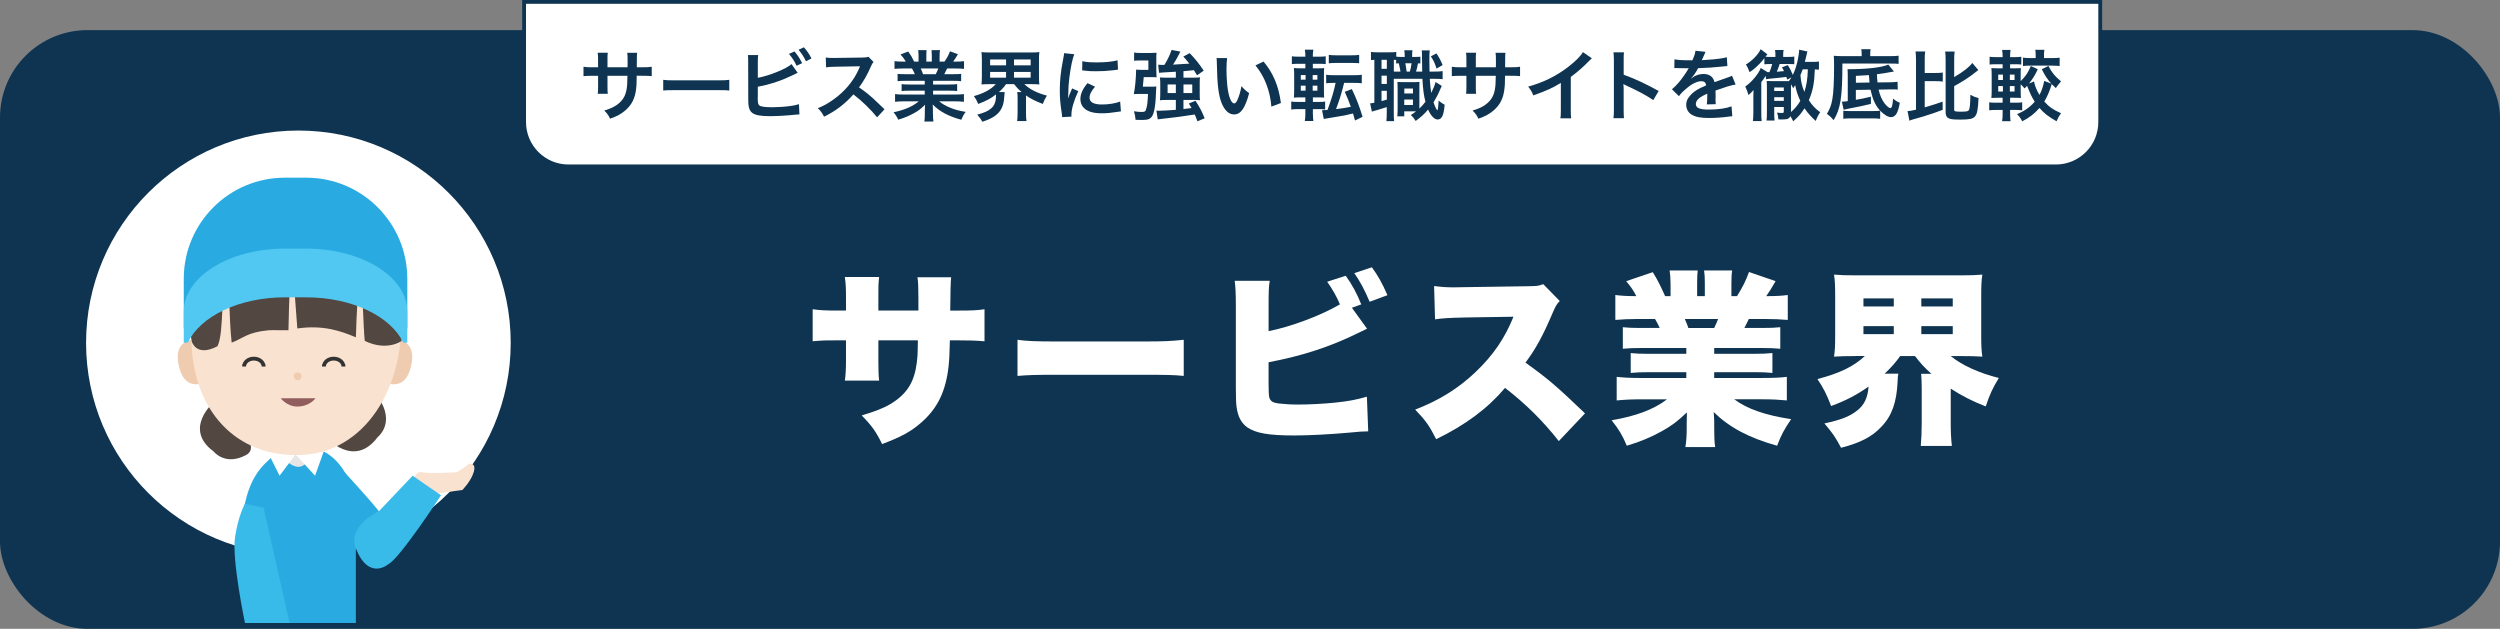 <?xml version="1.0" encoding="UTF-8"?> <svg xmlns="http://www.w3.org/2000/svg" id="Layer_2" viewBox="0 0 1307 328.75"><rect x="0" y="0" width="1307" height="328.75" fill="#808080" stroke="none"/><defs><style>.cls-1{fill:#f9e2cf;}.cls-2{fill:#e6e6e6;}.cls-3,.cls-4{fill:#fff;}.cls-5{fill:#efccaf;}.cls-6{fill:#915d5d;}.cls-7{fill:#0e3451;}.cls-8{fill:#29abe2;}.cls-9{fill:#38bbe8;}.cls-10{fill:#51c8f2;}.cls-11{fill:#534741;}.cls-4{stroke:#0e3451;}.cls-4,.cls-12{stroke-miterlimit:10;stroke-width:2px;}.cls-12{fill:none;stroke:#333;stroke-linecap:round;}</style></defs><g id="Layer_1-2"><g><rect class="cls-7" y="15.75" width="1307" height="313" rx="45.72" ry="45.72"></rect><circle class="cls-3" cx="156" cy="179.25" r="111"></circle><g><path class="cls-3" d="m480.14,162.37v-6.46c0-5.58-.1-8.52-.49-10.96h17.62q-.39,2.94-.49,17.42h3.82c7.34,0,10.08-.1,14.1-.69v16.74c-4.7-.39-7.44-.49-13.8-.49h-4.31c-.2,7.73-.29,9.89-.68,13.61-1.47,13.21-5.87,22.12-14.49,29.56-5.29,4.6-10.38,7.34-20.26,11.06-3.13-6.46-5.38-9.59-10.67-14.98,9.5-2.84,14.49-5.09,18.89-8.61,6.66-5.29,9.5-11.65,10.28-22.61.1-1.76.1-2.45.2-8.03h-20.65v10.96c0,4.8.1,7.44.39,10.08h-17.91c.39-2.74.59-5.97.59-10.28v-10.77h-3.62c-7.05,0-8.32,0-13.8.49v-16.74c4.4.59,6.36.69,14.09.69h3.33v-7.15c0-4.6-.1-6.75-.59-10.38h17.91c-.39,3.92-.39,4.21-.39,9.98v7.54h20.95Z"></path><path class="cls-3" d="m531.93,177.64c4.6.69,9.89.88,20.07.88h46.79c9.79,0,13.51-.2,20.07-.88v18.89c-4.7-.49-9-.59-20.16-.59h-46.59c-10.96,0-14.19.1-20.16.59v-18.89Z"></path><path class="cls-3" d="m714.69,171.86c-2.35,1.17-2.54,1.27-4.89,2.35-14.58,7.15-28.97,11.84-46.59,15.17v10.96q0,6.17.39,7.54c.59,1.86,1.86,2.64,4.7,3.03,3.43.39,6.46.59,10.38.59,5.58,0,13.21-.39,19.09-.98,7.24-.78,11.06-1.47,16.84-3.13l.69,18.11c-2.35,0-5.19.2-10.08.69-9.79.88-20.75,1.47-28.58,1.47-13.41,0-20.16-1.17-24.67-4.31-3.03-2.25-4.8-5.48-5.48-10.57-.29-1.96-.39-4.8-.39-10.38v-42.58c0-6.56-.2-9.89-.59-13.02h18.3c-.49,3.03-.59,5.48-.59,13.12v13.21c11.75-2.35,27.02-8.03,37.29-14-1.76-4.21-3.82-7.83-6.66-11.84l9.69-3.13c3.33,4.6,5.87,9.3,8.12,14.98l-4.89,1.76,7.93,10.96Zm2.54-32.11c3.13,4.31,5.48,8.42,8.12,14.58l-9.3,3.43c-2.74-6.46-5.09-10.77-8.03-14.98l9.2-3.03Z"></path><path class="cls-3" d="m814.93,230.59c-8.52-10.77-17.13-19.28-28.09-27.8-9.2,10.87-20.85,19.48-36.02,26.82-3.43-6.85-5.48-9.79-10.96-15.47,12.73-4.89,22.81-11.26,31.71-19.77,9.1-8.71,15.08-17.42,19.68-28.78l-25.45.39c-8.42.2-11.55.39-15.56.98l-.49-17.42c3.82.49,6.46.69,10.28.69.78,0,2.64,0,5.48-.1l33.48-.49c4.6-.1,5.19-.1,7.83-1.08l8.61,8.81c-1.47,1.47-2.05,2.45-3.52,5.78-5.19,12.24-8.91,19.09-14.39,26.43,11.84,8.52,15.86,11.94,31.13,26.53l-13.7,14.49Z"></path><path class="cls-3" d="m857.91,181.94c-4.21,0-6.46.1-9.49.39v-11.26c2.84.29,4.99.39,9.49.39h9.79c-.98-2.15-1.37-2.84-2.45-4.7h-8.61c-4.7,0-8.81.2-12.14.49v-13.02c3.13.39,5.68.59,10.96.59-1.47-2.94-2.54-4.5-5.29-7.83l13.9-4.7c2.64,4.31,3.62,6.26,6.46,12.53h2.84v-6.36c0-2.74-.2-5.09-.49-7.05h14.68c-.2,1.66-.29,3.52-.29,6.36v7.05h4.01v-7.05c0-2.74-.1-4.5-.39-6.36h14.68c-.29,1.66-.39,4.11-.39,7.05v6.36h2.94c3.13-5.09,4.5-7.83,6.26-12.63l13.9,4.8c-1.96,3.43-3.13,5.29-4.89,7.83,5.87,0,8.03-.2,11.26-.59v13.02c-3.33-.29-7.54-.49-12.24-.49h-8.12c-1.17,2.54-1.47,2.94-2.35,4.7h9.2c4.4,0,6.66-.1,9.59-.39v11.26c-3.13-.29-5.29-.39-9.59-.39h-24.96v3.03h20.85c4.11,0,6.66-.1,9.59-.39v10.38c-2.84-.29-5.48-.39-9.59-.39h-20.85v3.03h25.45c5.68,0,9.69-.2,12.53-.59v12.33c-4.11-.39-7.63-.59-12.43-.59h-15.07c6.66,4.99,16.15,8.32,29.76,10.38-3.72,5.48-5.19,8.22-7.34,13.9-14.68-4.11-24.86-9.49-33.18-17.62.2,2.64.29,3.13.29,5.58v3.13c0,4.11.1,6.95.49,9.59h-15.56c.49-3.03.69-5.77.69-9.69v-2.94c0-2.45,0-2.74.1-5.48-5.09,4.8-7.93,6.95-13.21,9.89-5.68,3.13-11.06,5.38-18.21,7.54-2.15-5.19-4.11-8.52-7.93-13.31,13.02-2.25,22.02-5.68,28.97-10.96h-13.7c-4.89,0-8.71.2-12.63.59v-12.33c3.43.39,7.24.59,12.53.59h23.88v-3.03h-19.58c-4.11,0-6.75.1-9.49.39v-10.38c2.74.29,5.29.39,9.49.39h19.58v-3.03h-23.69Zm38.27-10.47c.98-2.06,1.27-2.74,2.06-4.7h-17.42c1.08,2.45,1.37,3.23,1.86,4.7h13.51Z"></path><path class="cls-3" d="m970.29,186.15c-5.09,0-8.42.1-11.45.29.49-3.33.59-5.97.59-11.16v-20.36c0-5.29-.1-8.03-.59-11.35,3.23.29,6.17.39,11.75.39h54.13c5.48,0,8.42-.1,11.65-.39-.49,3.03-.59,5.97-.59,11.35v20.36c0,5.19.1,8.12.59,11.16-3.13-.2-6.46-.29-11.65-.29h-4.89c5.87,4.8,14.88,8.91,25.16,11.45-3.33,5.48-4.8,8.71-6.85,14.88-7.24-2.84-12.33-5.48-18.3-9.3v18.3c0,4.5.2,8.22.59,11.65h-16.25c.29-3.52.49-7.15.49-11.75v-18.01c0-3.33-.1-5.77-.29-7.93h5.38c-3.72-3.33-5.58-5.38-8.61-9.3h-7.73c-2.64,3.62-4.31,5.58-8.12,9.2h7.15c-.29,1.27-.29,2.15-.39,4.21-.49,10.67-2.94,17.81-8.42,23.49-4.89,5.29-10.96,8.42-21.14,11.06-2.84-5.38-4.21-7.44-8.71-12.73,8.61-1.86,13.02-3.52,17.13-6.75,3.72-2.84,5.58-6.85,5.97-12.53-6.07,4.31-11.84,7.34-19.58,10.18-2.35-6.07-3.82-9.1-7.15-14.1,11.65-3.03,19.09-6.66,24.77-12.04h-4.6Zm3.92-25.94h15.86v-4.21h-15.86v4.21Zm0,14.49h15.86v-4.21h-15.86v4.21Zm30.25-14.49h16.44v-4.21h-16.44v4.21Zm0,14.49h16.44v-4.21h-16.44v4.21Z"></path></g><path class="cls-4" d="m274,1h824v62.82c0,12.79-10.38,23.18-23.18,23.18H297.18c-12.79,0-23.18-10.38-23.18-23.18V1h0Z"></path><g><path class="cls-7" d="m328.07,35.16l.04-1.81v-1.29c0-2.66-.04-3.55-.2-4.47h5.2c-.12.93-.16,1.13-.16,2.7q0,2.46-.04,4.88h2.58c2.86,0,3.67-.04,5.24-.28v4.92c-1.41-.16-2.5-.2-5.16-.2h-2.7c-.08,4.84-.08,5.12-.28,6.65-.56,5.16-2.3,8.58-5.8,11.57-2.18,1.85-4.15,2.9-7.86,4.23-.77-1.73-1.29-2.5-3.02-4.27,3.83-1.17,5.76-2.14,7.7-3.83,2.74-2.38,3.91-5.04,4.27-9.67.08-.93.08-1.89.16-4.67h-10.44v6.04c0,1.69.04,2.34.16,3.39h-5.24c.12-.89.16-1.98.16-3.47v-5.96h-2.46c-2.66,0-3.75.04-5.16.2v-4.92c1.57.24,2.38.28,5.24.28h2.38v-4.03c0-1.69-.04-2.54-.2-3.59h5.28c-.16,1.33-.16,1.41-.16,3.47v4.15h10.48Z"></path><path class="cls-7" d="m346.73,41.73c1.77.24,2.54.28,6.53.28h21.48c3.99,0,4.76-.04,6.53-.28v5.6c-1.61-.2-2.06-.2-6.57-.2h-21.4c-4.51,0-4.96,0-6.57.2v-5.6Z"></path><path class="cls-7" d="m396.19,40.68c6.09-1.13,14.99-4.72,17.61-7.17l3.22,4.55c-.28.12-1.49.69-3.63,1.73-5.48,2.62-11.12,4.43-17.21,5.56v5.32c-.04.2-.04.4-.04.52,0,2.34.16,3.26.73,3.83.68.73,2.98,1.05,6.89,1.05,2.7,0,6.41-.24,9.35-.64,1.93-.24,2.82-.44,4.59-.97l.24,5.36c-.85,0-1.05.04-5.32.44-2.38.24-7.46.48-9.91.48-5.08,0-7.86-.52-9.43-1.73-1.13-.85-1.73-2.14-1.97-4.11-.08-.69-.12-1.37-.12-3.71l-.04-18.7c0-2.06,0-2.7-.16-3.71h5.4c-.16.97-.2,1.69-.2,3.75v8.14Zm19.14-13.78c1.61,1.81,2.7,3.47,4.03,6.13l-2.9,1.33c-1.25-2.58-2.3-4.19-3.99-6.17l2.86-1.29Zm6.04,5.12c-1.09-2.22-2.34-4.15-3.87-6l2.78-1.29c1.77,2.02,2.86,3.59,3.95,5.84l-2.86,1.45Z"></path><path class="cls-7" d="m458.54,61.32c-3.34-4.11-7.98-8.62-12.37-11.97-4.55,5.08-9.19,8.62-15.35,11.65-1.13-2.1-1.61-2.74-3.26-4.47,3.1-1.21,5.04-2.3,8.06-4.43,6.08-4.27,10.92-10.11,13.54-16.4l.44-1.05q-.64.04-13.34.24c-1.93.04-3.02.12-4.39.32l-.16-5.16c1.13.2,1.89.24,3.55.24h.97l14.19-.2c2.26-.04,2.58-.08,3.59-.44l2.66,2.74c-.52.6-.85,1.17-1.29,2.18-1.85,4.31-3.83,7.82-6.29,11.12,2.54,1.69,4.71,3.39,7.46,5.84q1.01.89,5.88,5.6l-3.87,4.19Z"></path><path class="cls-7" d="m473.41,42.25c-1.85,0-2.9.04-4.15.2v-3.83c1.13.12,2.18.16,4.15.16h4.88c-.6-1.29-1.05-2.22-1.49-2.98h-4.35c-1.97,0-3.51.08-4.8.2v-4.03c1.25.16,2.54.24,4.59.24h1.29c-.77-1.41-1.25-2.06-2.74-3.75l4.03-1.53c1.37,1.89,1.93,2.86,3.1,5.28h2.3v-2.86c0-1.21-.08-2.34-.2-3.14h4.39c-.08.73-.12,1.61-.12,2.98v3.02h2.86v-3.02c0-1.29-.04-2.22-.12-2.98h4.39c-.12.77-.2,1.85-.2,3.14v2.86h2.54c1.41-2.02,2.18-3.43,2.9-5.4l4.15,1.53c-.97,1.61-1.61,2.62-2.5,3.87h1.13c2.1,0,3.34-.08,4.55-.24v4.03c-1.25-.12-2.82-.2-4.8-.2h-4.03c-.77,1.61-.93,1.97-1.49,2.98h4.67c1.97,0,2.98-.04,4.15-.16v3.83c-1.25-.16-2.26-.2-4.15-.2h-10.52v1.93h8.42c1.81,0,3.02-.04,4.15-.2v3.63c-1.13-.16-2.38-.2-4.15-.2h-8.42v2.02h11.24c2.3,0,3.71-.08,4.88-.24v4.03c-1.49-.16-2.98-.24-4.84-.24h-8.1c1.37,1.17,3.18,2.26,5.48,3.22,2.58,1.09,4.67,1.65,8.38,2.3-1.13,1.53-1.61,2.42-2.3,4.11-6.77-1.85-11.32-4.31-14.95-7.98.12,1.53.12,1.89.12,2.86v1.97c0,1.69.08,2.94.28,4.07h-4.75c.16-1.17.24-2.5.24-4.11v-1.93c0-.93,0-1.09.12-2.74-1.89,1.93-3.38,3.1-5.8,4.43-2.58,1.41-5.04,2.46-8.22,3.39-.64-1.41-1.41-2.62-2.46-3.87,5.88-1.25,9.95-3.02,13.18-5.72h-7.5c-1.89,0-3.34.08-4.88.24v-4.03c1.29.16,2.66.24,4.83.24h10.68v-2.02h-7.98c-1.77,0-2.98.04-4.11.2v-3.63c1.13.16,2.3.2,4.11.2h7.98v-1.93h-10.08Zm15.8-3.47c.6-1.17.93-1.89,1.33-2.98h-9.19c.56,1.21.81,1.81,1.21,2.98h6.65Z"></path><path class="cls-7" d="m517.35,43.99c-1.73,0-3.02.04-4.23.16.12-1.25.2-2.3.2-4.19v-8.42c0-2.02-.08-3.02-.2-4.31,1.25.16,2.38.2,4.31.2h21.6c1.93,0,3.02-.04,4.35-.2-.16,1.17-.2,2.26-.2,4.31v8.42c0,1.97.04,3.06.2,4.19-1.29-.12-2.54-.16-4.31-.16h-3.55c2.74,2.66,6.69,4.67,11.81,6-.97,1.49-1.41,2.38-2.14,4.35-3.55-1.33-6.49-2.78-8.79-4.43v8.95c0,1.77.04,3.1.24,4.43h-4.88c.16-1.25.24-2.54.24-4.47v-7.5c0-1.49-.08-2.3-.2-3.18h2.34c-1.89-1.61-2.5-2.26-3.99-4.15h-4.19c-1.17,1.65-1.93,2.54-3.75,4.15h3.02c-.08.44-.12.93-.16,1.85-.28,7.5-3.3,11.04-11.49,13.66-.85-1.49-1.17-1.97-2.7-3.71,3.83-1.05,5.68-1.85,7.37-3.34,1.65-1.41,2.46-3.59,2.46-6.69,0-.08-.04-.28-.04-.52-2.62,2.06-5.16,3.43-9.27,4.96-.85-2.02-1.21-2.66-2.26-4.11,5.16-1.41,8.99-3.51,11.45-6.25h-3.26Zm.28-9.83h8.34v-3.06h-8.34v3.06Zm0,6.45h8.34v-3.02h-8.34v3.02Zm12.49-6.45h8.71v-3.06h-8.71v3.06Zm0,6.45h8.71v-3.02h-8.71v3.02Z"></path><path class="cls-7" d="m555.31,61.24c-.04-.73-.08-.97-.2-1.89-.77-4.88-1.05-7.98-1.05-12.05,0-5.2.48-9.79,1.65-15.76.44-2.26.52-2.66.6-3.75l5.32.56c-.97,2.38-1.89,6.89-2.54,12.05-.4,3.02-.56,5.4-.6,8.91,0,.89-.04,1.21-.08,2.22.44-1.41.52-1.69,2.1-5.32l3.22,1.45c-2.22,4.67-3.59,9.35-3.59,12.21,0,.24,0,.56.04,1.09l-4.88.28Zm17.17-15.92c-2.01,2.34-2.86,4.07-2.86,5.8,0,2.3,2.22,3.51,6.41,3.51,3.55,0,7.05-.56,9.59-1.53l.4,5.12c-.56.04-.72.08-1.65.24-3.22.52-5.68.77-8.34.77-5,0-8.22-1.13-9.99-3.51-.77-1.01-1.21-2.5-1.21-3.95,0-2.62,1.21-5.32,3.71-8.3l3.95,1.85Zm-6.65-13.34c1.81.48,3.95.64,7.46.64,4.47,0,8.3-.36,10.96-1.09l.24,4.88c-.32.04-.93.12-2.86.36-2.58.32-5.64.48-8.62.48s-2.98,0-7.25-.44l.08-4.84Z"></path><path class="cls-7" d="m601.71,45.32c1.33,0,2.1-.04,2.82-.12-.08.81-.08,1.09-.12,1.93-.24,6.04-.4,7.74-1.01,10.68-.52,2.46-1.29,3.71-2.7,4.39-.81.36-1.81.52-3.51.52-1.25,0-2.3-.04-3.51-.08-.16-1.85-.32-2.7-.85-4.47,1.49.24,2.98.36,3.95.36,1.49,0,1.97-.2,2.26-1.01.68-1.69,1.01-4.39,1.13-8.42h-4.63c-1.09,0-1.85.04-2.78.08.69-3.43,1.13-8.18,1.21-12.81.89.12,1.37.16,3.34.16h3.06v-4.92h-3.95c-1.65,0-2.66.04-3.51.16v-4.31c.89.2,1.89.24,3.75.24h4.88c1.33,0,2.18-.04,3.1-.12-.12,1.05-.12,1.85-.12,3.06v6.04c0,1.21.04,2.46.12,3.75-.81-.08-1.57-.12-2.86-.12h-3.83q-.28,3.43-.48,5h4.23Zm13.02-7.82c-5.36.28-8.3.48-8.79.56l-.44-4.23c.65.08,1.25.12,2.1.12q.28,0,1.17-.04c1.85-3.06,2.82-5.16,3.71-7.78l4.63.85q-.44.89-1.49,2.82c-.77,1.45-1.25,2.3-2.38,3.99,2.98-.16,5.84-.32,8.54-.52-.93-1.21-1.53-1.89-3.14-3.71l3.34-1.77c2.78,2.86,4.96,5.6,7.33,9.15l-3.51,2.42c-.77-1.37-1.09-1.81-1.61-2.66-2.22.24-3.55.36-5.48.52v3.38h5.44c1.45,0,2.18-.04,3.22-.16-.16.93-.16,1.57-.16,2.82v6c0,1.37,0,2.1.16,3.14-1.05-.12-2.14-.16-3.34-.16h-5.32v4.76q2.18-.24,4.23-.52c-.4-.73-.72-1.25-1.41-2.38l3.47-1.41c2.46,3.83,3.14,5.2,4.8,9.15l-3.79,1.57c-.69-1.85-.93-2.54-1.41-3.55-4.92.81-11.81,1.73-16.64,2.22-1.89.2-1.97.2-2.7.32l-.69-4.59c.52.08.81.08,1.21.08,1.65,0,5.36-.2,8.95-.48v-5.16h-4.84c-1.49,0-2.38.04-3.47.16.08-.97.16-1.97.16-3.18v-5.76c0-1.05-.08-2.06-.16-2.98,1.01.08,1.85.12,3.39.12h4.92v-3.1Zm-4.31,6.65v4.51h4.31v-4.51h-4.31Zm8.3,4.51h4.59v-4.51h-4.59v4.51Z"></path><path class="cls-7" d="m641.53,30.37c-.2,1.49-.32,3.47-.32,6.12,0,3.51.32,8.34.77,10.8.68,4.19,1.97,6.77,3.26,6.77.6,0,1.17-.6,1.65-1.73.97-2.18,1.69-4.59,2.14-7.29,1.41,1.61,2.06,2.22,4.03,3.67-2.1,7.86-4.43,11.12-7.86,11.12-2.7,0-4.88-1.97-6.49-5.84-1.65-4.03-2.38-9.87-2.54-21.04-.04-1.41-.04-1.69-.16-2.58h5.52Zm19.06,1.81c5.08,6.09,7.9,12.81,9.07,21.68l-5,1.89c-.24-3.79-1.17-7.98-2.58-11.65-1.37-3.67-3.3-6.93-5.72-9.91l4.23-2.02Z"></path><path class="cls-7" d="m686.39,59.7c0,1.29.08,2.3.24,3.55h-4.47c.2-1.29.28-2.34.28-3.75v-2.46h-3.47c-1.69,0-2.74.04-3.91.24v-4.19c1.09.16,1.89.2,3.71.2h3.67v-2.38h-1.89c-1.81,0-2.78.04-4.11.12.12-1.29.16-2.62.16-4.51v-6.73c0-1.93-.04-2.98-.16-4.23,1.13.12,1.89.16,4.03.16h1.97v-2.38h-3.34c-1.73,0-2.5.04-3.71.16v-4.07c1.09.16,1.93.2,3.91.2h3.14v-.4c0-1.21-.08-2.14-.24-3.26h4.43c-.2,1.09-.28,2.01-.28,3.26v.4h2.82c1.97,0,2.78-.04,3.91-.2v4.07c-1.17-.12-1.73-.16-3.71-.16h-3.02v2.38h2.54c1.85,0,2.62-.04,3.38-.12-.08.85-.12,1.77-.12,3.91v7.17c0,2.42.04,3.38.12,4.35-.81-.08-1.61-.12-3.55-.12h-2.34v2.38h3.1c1.49,0,2.18-.04,3.3-.2v4.15c-1.13-.16-2.01-.2-3.67-.2h-2.74v2.66Zm-6.33-20.47v2.42h2.5v-2.42h-2.5Zm0,5.56v2.62h2.5v-2.62h-2.5Zm8.67-3.14v-2.42h-2.46v2.42h2.46Zm0,5.76v-2.62h-2.46v2.62h2.46Zm8.42-4.07c-1.61,0-2.7.04-3.83.2v-4.47c1.13.2,2.18.24,3.95.24h10.72c1.81,0,2.82-.04,3.95-.24v4.47c-1.13-.16-2.26-.2-3.95-.2h-5.28c-1.25,5.16-2.58,9.39-4.23,13.7,3.26-.4,5.24-.73,7.74-1.21-1.13-3.14-1.89-5-3.18-7.82l3.71-1.45c2.5,5.28,3.87,8.83,5.6,14.51l-3.95,1.93q-.48-1.85-1.05-3.67c-1.65.4-2.66.64-4.35,1.01-.73.12-3.59.6-8.58,1.45-1.45.24-1.69.28-2.34.4l-.93-4.55c1.05-.04,1.57-.04,2.86-.16,2.02-5.36,3.59-10.6,4.23-14.14h-1.09Zm-2.46-14.67c1.09.2,1.93.24,3.91.24h8.1c1.93,0,2.78-.04,3.87-.24v4.35c-.16.04-.24.04-.32.04t-.64-.08c-.6-.04-1.69-.08-2.9-.08h-8.1c-1.85,0-2.82.04-3.91.2v-4.43Z"></path><path class="cls-7" d="m742.61,33.19q-.93-.08-1.29-.08c-.28,1.65-.6,3.02-1.01,4.31h3.22q-.08-2.82-.12-8.18c0-1.61-.04-1.97-.12-2.9h4.19c-.2,1.41-.2,2.06-.2,5.12,0,1.41.04,4.76.08,5.96h2.34c2.42,0,3.22-.04,4.51-.24v4.23c-1.49-.16-2.14-.2-4.51-.2h-2.22c.2,3.14.44,5.28.77,7.38,1.05-2.06,2.01-4.43,2.26-5.72l3.26,2.06c-.24.48-.56,1.21-.89,1.93-.89,2.18-2.26,4.8-3.43,6.65.56,1.65.89,2.46,1.37,3.3.36.65.52.85.6.85.28,0,.56-1.89.68-5.08,1.05.93,2.18,1.69,3.18,2.18-.32,3.1-.64,4.67-1.17,5.88-.56,1.21-1.45,1.85-2.5,1.85-1.69,0-3.59-1.93-5-5.2-2.01,2.38-3.71,3.91-6.49,5.96-1.01-1.61-1.41-2.06-2.54-3.1,1.41-.93,1.93-1.29,2.74-1.93h-6.17v2.62h-3.63c.08-1.17.16-2.18.16-3.51v-10.92c0-1.77-.04-2.26-.12-3.59.68.08,1.13.12,2.54.12h6.41c1.17,0,1.69-.04,2.62-.12-.08.93-.08,1.53-.08,3.59v10.36c1.13-1.09,2.06-2.14,3.18-3.55-.89-3.34-1.25-6.17-1.61-12.01h-14.95v17.85c0,2.1.04,3.1.2,4.27h-4.07c.12-1.17.2-2.42.2-4.31v-3.02c-1.77.56-3.67,1.17-5.08,1.57-1.89.48-2.01.52-2.7.81l-.93-4.35c.44,0,1.05-.08,2.22-.32v-22.45c-.85.04-1.21.08-1.77.16v-4.27c.85.12,1.77.2,3.38.2h6.33c1.73,0,2.58-.04,3.51-.2v2.46c.81.12,1.45.16,2.5.16h1.93v-.24c0-1.61-.08-2.34-.24-3.26h4.31c-.16.93-.2,1.69-.2,3.26v.24h1.45c1.45,0,2.05-.04,2.86-.12v3.55Zm-20.35,2.78h2.78v-4.71h-2.78v4.71Zm0,7.9h2.78v-4.31h-2.78v4.31Zm0,8.99c1.33-.32,1.69-.44,2.78-.77v-4.63h-2.78v5.4Zm9.91-15.43c-.2-1.21-.48-2.7-.89-4.35-.6.04-.77.04-1.37.12v-1.85c-.56-.04-.73-.04-1.21-.08v6.17h3.47Zm1.97,17.45h4.55v-2.86h-4.55v2.86Zm.04-6h4.51v-2.58h-4.51v2.58Zm.52-15.8c.24,1.17.48,2.62.68,4.35h1.69c.36-1.25.69-2.74.89-4.35h-3.26Zm16.28-5.16c1.45,2.22,2.14,3.51,3.22,6.08l-3.18,1.85c-.93-2.9-1.53-4.19-2.98-6.37l2.94-1.57Z"></path><path class="cls-7" d="m782.03,35.16l.04-1.81v-1.29c0-2.66-.04-3.55-.2-4.47h5.2c-.12.93-.16,1.13-.16,2.7q0,2.46-.04,4.88h2.58c2.86,0,3.67-.04,5.24-.28v4.92c-1.41-.16-2.5-.2-5.16-.2h-2.7c-.08,4.84-.08,5.12-.28,6.65-.56,5.16-2.3,8.58-5.8,11.57-2.18,1.85-4.15,2.9-7.86,4.23-.77-1.73-1.29-2.5-3.02-4.27,3.83-1.17,5.76-2.14,7.7-3.83,2.74-2.38,3.91-5.04,4.27-9.67.08-.93.08-1.89.16-4.67h-10.44v6.04c0,1.69.04,2.34.16,3.39h-5.24c.12-.89.16-1.98.16-3.47v-5.96h-2.46c-2.66,0-3.75.04-5.16.2v-4.92c1.57.24,2.38.28,5.24.28h2.38v-4.03c0-1.69-.04-2.54-.2-3.59h5.28c-.16,1.33-.16,1.41-.16,3.47v4.15h10.48Z"></path><path class="cls-7" d="m832.21,30.49c-.68.6-.89.77-1.49,1.41-3.02,3.14-6.04,5.76-9.51,8.3v17.21c0,2.22.04,3.39.2,4.47h-5.64c.2-1.17.24-1.97.24-4.35v-14.19c-4.71,2.82-6.97,3.87-14.39,6.53-.85-2.1-1.29-2.78-2.7-4.59,7.98-2.18,14.75-5.52,21.16-10.48,3.59-2.78,6.33-5.56,7.5-7.54l4.63,3.22Z"></path><path class="cls-7" d="m843.5,61.8c.2-1.29.24-2.38.24-4.51v-25.83c0-1.97-.08-3.02-.24-4.11h5.52c-.16,1.21-.16,1.73-.16,4.23v7.5c5.52,1.93,11.85,4.88,18.29,8.5l-2.82,4.76c-3.34-2.3-7.54-4.59-14.27-7.7-.93-.44-1.05-.48-1.37-.69.12,1.13.16,1.61.16,2.74v10.64c0,2.1.04,3.14.16,4.47h-5.52Z"></path><path class="cls-7" d="m875.42,31.01c1.65.36,4.23.52,9.35.52,1.09-2.42,1.45-3.63,1.61-5l5.28.56q-.24.4-1.61,3.63c-.2.44-.28.56-.36.73q.32-.04,2.54-.16c4.67-.28,8.34-.73,10.56-1.37l.28,4.59q-1.13.08-3.18.32c-2.94.36-8.06.69-12.13.81-1.17,2.3-2.3,3.91-3.71,5.36l.04.08q.28-.2.81-.6c1.49-1.13,3.63-1.81,5.68-1.81,3.14,0,5.12,1.49,5.76,4.27,3.1-1.13,5.16-1.85,6.17-2.18,2.18-.77,2.34-.81,2.98-1.21l1.89,4.63c-1.13.16-2.34.48-4.47,1.09-.56.16-2.58.85-6.04,2.06v.44q.04,1.05.04,1.61v1.61c-.04.69-.04,1.05-.04,1.33,0,.89.04,1.45.12,2.14l-4.67.12c.16-.73.24-2.78.24-4.67v-.97c-1.97.93-3.02,1.49-3.87,2.1-1.41,1.05-2.1,2.14-2.1,3.3,0,2.1,1.93,2.94,6.81,2.94s8.99-.6,11.85-1.69l.4,5.2c-.69,0-.89.04-1.85.16-2.9.44-6.77.73-10.32.73-4.27,0-6.93-.48-8.99-1.69-1.85-1.05-2.94-2.98-2.94-5.2,0-1.65.48-2.94,1.77-4.47,1.81-2.26,4.11-3.79,8.66-5.68-.2-1.49-1.01-2.18-2.46-2.18-2.34,0-5.16,1.41-8.26,4.15-1.69,1.41-2.62,2.42-3.51,3.67l-3.67-3.63c1.05-.81,2.22-1.93,3.63-3.59,1.57-1.85,4.03-5.36,4.84-6.89q.16-.32.32-.52c-.16,0-.69.04-.69.04-.64,0-4.19-.08-5.08-.08q-.77-.04-1.13-.04c-.12,0-.36,0-.64.04l.08-4.59Z"></path><path class="cls-7" d="m924.15,37.74c.44,0,.56-.04.93-.04.65-1.49,1.09-2.86,1.41-4.23h-.81c-1.41,0-2.3.04-3.26.16v-3.22c-1.41,1.81-1.49,1.89-2.5,2.9-1.85,1.93-3.42,3.26-5.24,4.43-.77-2.06-1.13-2.82-1.93-3.99,3.38-2.06,6.61-5.4,7.7-8.02l3.55,2.66c-.12.16-.44.56-1.01,1.25.85.12,1.33.12,2.7.12h2.5v-1.09c0-1.13-.04-1.73-.2-2.54h4.51c-.2.77-.24,1.37-.24,2.58v1.05h2.54c1.65,0,2.3-.04,3.26-.2v3.99c-1.81-.08-2.01-.08-3.14-.08h-4.51c-.32,1.13-.81,2.38-1.49,4.03,2.09-.16,2.62-.2,3.75-.32-.36-.81-.52-1.09-1.05-1.97l3.06-1.17c1.05,1.65,1.65,2.74,2.62,5.12,1.41-2.82,2.34-6,2.98-10.03.28-1.89.32-2.14.32-3.14l4.31.93q-.16.56-.97,4.07c-.12.48-.2.81-.36,1.37h4.07c1.53,0,2.38-.04,3.3-.2v4.27c-.73-.08-1.57-.16-2.14-.16-.24,7.13-1.05,11.32-3.14,16.12,1.81,2.78,3.34,4.39,5.96,6.29-1.05,1.49-1.53,2.38-2.34,4.55-2.42-2.14-4.15-4.07-5.88-6.61-1.89,2.94-2.9,4.11-5.92,6.81-.52-1.13-.73-1.49-1.45-2.7-.69,1.37-1.61,1.73-4.55,1.73-.24,0-.4,0-1.73-.04-.2-2.06-.28-2.38-.73-3.55,1.33.16,1.85.2,2.58.2.77,0,.97-.16.97-.81v-2.3h-5v3.51c0,1.41.04,2.58.2,3.55h-4.23c.16-1.13.2-2.18.2-3.99v-13.3c0-1.65-.04-2.5-.12-3.39.81.04,1.53.08,2.94.08h8.66c.65-.89.85-1.13,1.33-1.97l-2.18,1.17c-.2-.65-.28-.85-.48-1.41-1.41.2-4.84.6-6.57.73-2.42.24-2.86.28-3.99.48l-.28-1.73-.4.65c-.68,1.09-.89,1.37-1.85,2.62v15.8c0,2.26.04,3.26.2,4.55h-4.59c.16-1.29.24-2.5.24-4.72v-7.41c0-1.45,0-1.81.08-4.11-.93,1.09-1.49,1.69-2.62,2.62-.56-1.89-.93-2.86-1.69-4.43,3.34-2.3,7.09-6.81,8.1-9.71l3.63,2.22Zm8.42,9.83v-1.85h-5v1.85h5Zm0,5.16v-1.93h-5v1.93h5Zm3.75,5.84c1.93-1.61,3.55-3.55,4.88-5.84-1.25-2.62-2.22-5.56-2.66-8.18-.4.6-.56.85-1.09,1.57-.44-.93-.6-1.21-1.13-2.06v14.51Zm6.13-22.33c-.28.89-.52,1.37-1.17,3.02.24,3.51.81,5.8,2.06,8.79,1.17-3.59,1.65-6.89,1.81-11.81h-2.7Z"></path><path class="cls-7" d="m973.28,28.03c0-.93-.08-1.61-.2-2.3h4.88c-.16.65-.2,1.21-.2,2.34v1.29h9.95c2.18,0,3.63-.08,4.88-.24v4.27c-1.09-.12-2.3-.16-4.19-.16h-25.19c-.04,17.81-.93,23.49-4.59,29.62-1.33-1.61-2.01-2.22-3.51-3.34,1.49-2.46,2.3-4.51,2.82-7.54.6-3.1.93-9.51.93-17.53,0-2.54-.04-3.51-.16-5.28,1.41.12,2.86.2,4.63.2h9.95v-1.33Zm16.88,9.35c-4.71.85-5.88,1.05-8.91,1.45.08,2.02.12,2.42.32,4.27l6.61-.08c1.69-.04,2.82-.12,3.87-.28l.08,4.11c-1.09-.12-1.37-.12-2.98-.12h-.97l-6.04.12c.68,3.02,1.69,5.32,3.18,7.29,1.05,1.37,2.34,2.38,2.98,2.38.73,0,1.13-1.33,1.41-4.96,1.29,1.09,2.26,1.69,3.51,2.18-.93,5.36-2.26,7.5-4.63,7.5-1.53,0-3.63-1.25-5.64-3.38v4.27c-1.37-.2-2.18-.24-3.87-.24h-11.65c-1.81,0-2.54.04-3.75.24v-4.23c.85.12,1.65.16,3.06.16h12.33c1.89,0,2.74-.04,3.87-.2-2.42-2.62-3.87-5.8-5.04-10.96l-7.66.12v5.16c3.55-.6,4.59-.85,7.86-1.65v3.79q-4.43,1.13-12.37,2.62c-.56.12-1.33.28-1.89.44l-.89-4.23h.28c.6,0,1.33-.08,2.78-.28v-12.98c0-1.89-.04-2.82-.12-3.71,10.24,0,17.93-.89,21.32-2.42l2.94,3.63Zm-12.77,5.76c-.08-.97-.2-2.3-.32-3.87q-4.19.28-6.81.4v3.59l7.13-.12Z"></path><path class="cls-7" d="m1006.25,56.12c3.79-1.09,5.76-1.73,9.35-2.98l.04,4.27c-3.14,1.21-5.2,1.93-10.07,3.47q-1.33.4-4.27,1.21-.52.16-.85.24c-.97.28-1.69.52-2.22.77l-.97-5c1.45-.12,2.42-.28,4.43-.77v-25.91c0-2.1-.08-3.18-.24-4.51h5.04c-.2,1.29-.24,2.34-.24,4.51v6.73h5.56c1.93,0,2.78-.04,3.87-.24v4.76c-1.05-.2-1.97-.24-3.87-.24h-5.56v13.7Zm15.39,1.21c0,.89.52,1.05,3.43,1.05s3.79-.16,4.19-.73c.56-.77.81-3.1.85-8.1,1.61.89,2.54,1.29,4.27,1.77-.28,6-.73,8.3-1.89,9.59-1.13,1.25-2.86,1.61-7.66,1.61-3.79,0-5.12-.16-6.17-.73-1.09-.56-1.49-1.53-1.49-3.34v-26.96c0-2.26-.08-3.34-.24-4.55h4.96c-.2,1.33-.24,2.38-.24,4.55v8.79c4.67-2.7,7.78-5.12,9.47-7.37l3.14,3.71q-.6.44-1.45,1.13c-3.26,2.62-6.73,4.88-11.16,7.25v12.33Z"></path><path class="cls-7" d="m1070.9,34.48c1.97,3.67,3.47,5.48,6.61,8.06q-1.77,2.02-2.74,3.51c-1.05-.97-1.41-1.37-2.14-2.1-.85,3.1-2.3,6.53-3.87,9.15,2.46,2.78,4.75,4.35,8.74,6.08-1.13,1.61-1.53,2.34-2.34,4.23-4.51-2.62-6.49-4.15-8.91-6.97-2.78,3.14-5.28,5.04-9.03,6.97-1.01-1.85-1.41-2.42-2.7-3.71,4.03-1.73,6.61-3.55,9.23-6.53-1.41-2.22-2.42-4.27-3.99-8.3-.48.52-.68.73-1.33,1.37-.77-.97-1.09-1.29-2.02-2.18v2.82c0,1.97.04,3.22.12,4.35-.89-.08-1.57-.12-3.55-.12h-2.1v2.58h3.02c1.53,0,2.18-.04,3.3-.2v4.19c-1.17-.16-1.81-.2-3.3-.2h-3.02v2.34c0,1.29.08,2.34.24,3.55h-4.43c.2-1.29.28-2.3.28-3.71v-2.18h-3.3c-1.81,0-2.54.04-3.71.2v-4.19c1.05.16,1.81.2,3.71.2h3.3v-2.58h-1.81c-1.81,0-2.62.04-4.07.12.12-1.25.16-2.66.16-4.51v-6.93c0-1.85-.04-3.02-.16-4.19,1.33.08,2.14.12,3.99.12h1.89v-2.14h-3.1c-1.69,0-2.62.04-3.71.16v-4.07c1.13.16,1.85.2,3.71.2h3.1v-.48c0-1.25-.08-2.18-.28-3.3h4.43c-.16,1.01-.24,2.02-.24,3.3v.48h2.18c1.85,0,2.54-.04,3.67-.2v4.07c-1.09-.12-1.73-.16-3.67-.16h-2.18v2.14h2.26c1.93,0,2.54-.04,3.38-.12-.08.85-.12,1.77-.12,3.91v2.9c2.54-2.46,3.99-4.59,5.32-7.9l3.63,1.69c-1.49,3.14-2.58,4.96-4.59,7.46l2.62-1.09c.4,2.18,1.41,4.76,2.86,7.05,1.17-2.22,2.01-4.67,2.46-7.33l3.71,1.45c-2.01-2.26-3.3-4.15-4.96-7.54l3.43-1.73Zm-26.23,4.51v2.82h2.46v-2.82h-2.46Zm0,6v2.86h2.46v-2.86h-2.46Zm8.54-3.18v-2.82h-2.46v2.82h2.46Zm0,6.04v-2.86h-2.46v2.86h2.46Zm11.04-18.78c0-1.29-.04-2.1-.2-3.02h4.75c-.16.81-.2,1.65-.2,2.94v1.37h4.11c1.77,0,2.86-.04,4.07-.2v4.35c-1.25-.12-2.62-.2-4.11-.2h-11.08c-1.65,0-2.82.04-3.99.2v-4.39c1.13.2,2.18.24,3.99.24h2.66v-1.29Z"></path></g><g><path class="cls-1" d="m215.52,256.15s.18-10.21,4.84-9.29,18.51,0,18.51,0c0,0,2.5-1.39,6.38-4.4,0,0,3.84-.77,2.47,4.14s-5.97,9.55-5.97,9.55l-16,2.23-10.22-2.23Z"></path><path class="cls-11" d="m111.63,210.38s-15.98,13.82,0,25.61c0,0,5.98,7.79,17.01,1.91,11.03-5.88-17.01-27.52-17.01-27.52Z"></path><path class="cls-11" d="m170.38,228.49s14.62,16.8,27.09,0c0,0,8.24-6.29,2.02-17.89-6.22-11.6-29.11,17.89-29.11,17.89Z"></path><path class="cls-8" d="m141.56,239.48c-.6.6-1.33,1.26-2.16,2.04-3.72,3.54-9.23,9.66-11.89,24.41-3.24,18.02,11.23,59.77,11.23,59.77h47.3v-54.72c0-28.07-16.94-34.98-16.94-34.98h-24.25l-3.29,3.49Z"></path><path class="cls-2" d="m146.16,218.83l-.22,18.09s7.11,9.66,12.39,6.53,7.78-9.38,7.78-9.38l-.91-15.65-19.05.41Z"></path><polyline class="cls-3" points="154.51 237.58 146.16 248.71 139.67 235.73"></polyline><polyline class="cls-3" points="154.51 237.58 164.71 248.71 169.35 235.73"></polyline><path class="cls-5" d="m105.33,200.57c-7.04,1.62-10.35-2.84-11.82-9.19-1.46-6.36-.53-12.2,6.52-13.83"></path><path class="cls-5" d="m203.11,200.57c7.04,1.62,10.35-2.84,11.82-9.19,1.46-6.36.53-12.2-6.52-13.83"></path><path class="cls-1" d="m209.68,166.74c1.22,35.93-18.77,69.97-52.59,71.12-33.82,1.15-55.8-23.06-57.03-58.98-1.22-35.93,18.77-69.97,52.59-71.12,33.82-1.15,55.8,23.06,57.03,58.98Z"></path><circle class="cls-5" cx="155.6" cy="196.73" r="2.03"></circle><path class="cls-6" d="m146.8,208.22s3.08,4.32,8.64,4.32c6.5,0,9.49-4.32,9.49-4.32"></path><path class="cls-11" d="m201.51,127.21c-10.34-16.7-57.34-25.97-83.66-9.56-26.32,16.41-17.61,60.83-17.61,60.83,0,0,2.24,8.45,13.46,2.52,3.71-7.42,1.3-31.43,5.67-40.84,0,0,.43,27.79,1.75,38.98,6.26-2.39,8.13-5.48,19.48-6.49,1.49-.13,8.76.06,10.2,0,.14-12.13,1.5-42.67,1.5-42.67l3.14,41.74c12.99-1.86,22.19,1.03,30.61,4.64.13-9.06,1.86-37.1,1.86-37.1,1.75,9.35,2,32.18,2.78,38.96,11.76,5.66,19.29,0,19.29,0,0,0,1.88-34.32-8.46-51.01Z"></path><path class="cls-11" d="m107.2,132.77s1.34-23.69,33.6-28.08c32.26-4.39,38.77,16.04,38.77,16.04l-72.37,12.04Z"></path><path class="cls-11" d="m164.93,109.91s11.84-3.11,23.9,2.46c12.06,5.57,17.76,21.52,19.08,41.37l-42.98-43.83Z"></path><path class="cls-12" d="m127.61,190.93v.71c0-2.29,2.27-4.15,5.07-4.15h.06c2.8,0,5.07,1.86,5.07,4.15v-.71"></path><path class="cls-12" d="m169.35,190.93v.71c0-2.29,2.27-4.15,5.07-4.15h.06c2.8,0,5.07,1.86,5.07,4.15v-.71"></path><path class="cls-8" d="m173.82,240.1s16.86,17.89,24.28,27.16l-14.84,24.12-18.34-31.03,8.89-20.25Z"></path><path class="cls-9" d="m198.1,267.27l17.62-18.55,14.84,10.2s-21.53,33.01-27.46,35.98c0,0-10.21,9.01-17.06-8.16-4.74-11.89,12.06-19.48,12.06-19.48Z"></path><path class="cls-9" d="m128.07,263.35s-3.45,5.88-5.2,17.54c-1.75,11.66,5.2,44.81,5.2,44.81h23.32l-13.58-60.29-9.74-2.06Z"></path><line class="cls-3" x1="139.67" y1="235.73" x2="154.51" y2="237.58"></line><path class="cls-8" d="m160.07,92.89h-11.13c-29.2,0-52.87,23.67-52.87,52.87v25.97h2.13c6.42-21.97,26.7-38.03,50.74-38.03h11.13c24.04,0,44.33,16.06,50.74,38.03h2.13v-25.97c0-29.2-23.67-52.87-52.87-52.87Z"></path><path class="cls-10" d="m160.07,129.99h-11.13c-29.2,0-52.87,14.76-52.87,32.97v16.19h2.13c6.42-13.7,26.7-23.71,50.74-23.71h11.13c24.04,0,44.33,10.01,50.74,23.71h2.13v-16.19c0-18.21-23.67-32.97-52.87-32.97Z"></path></g></g></g></svg> 